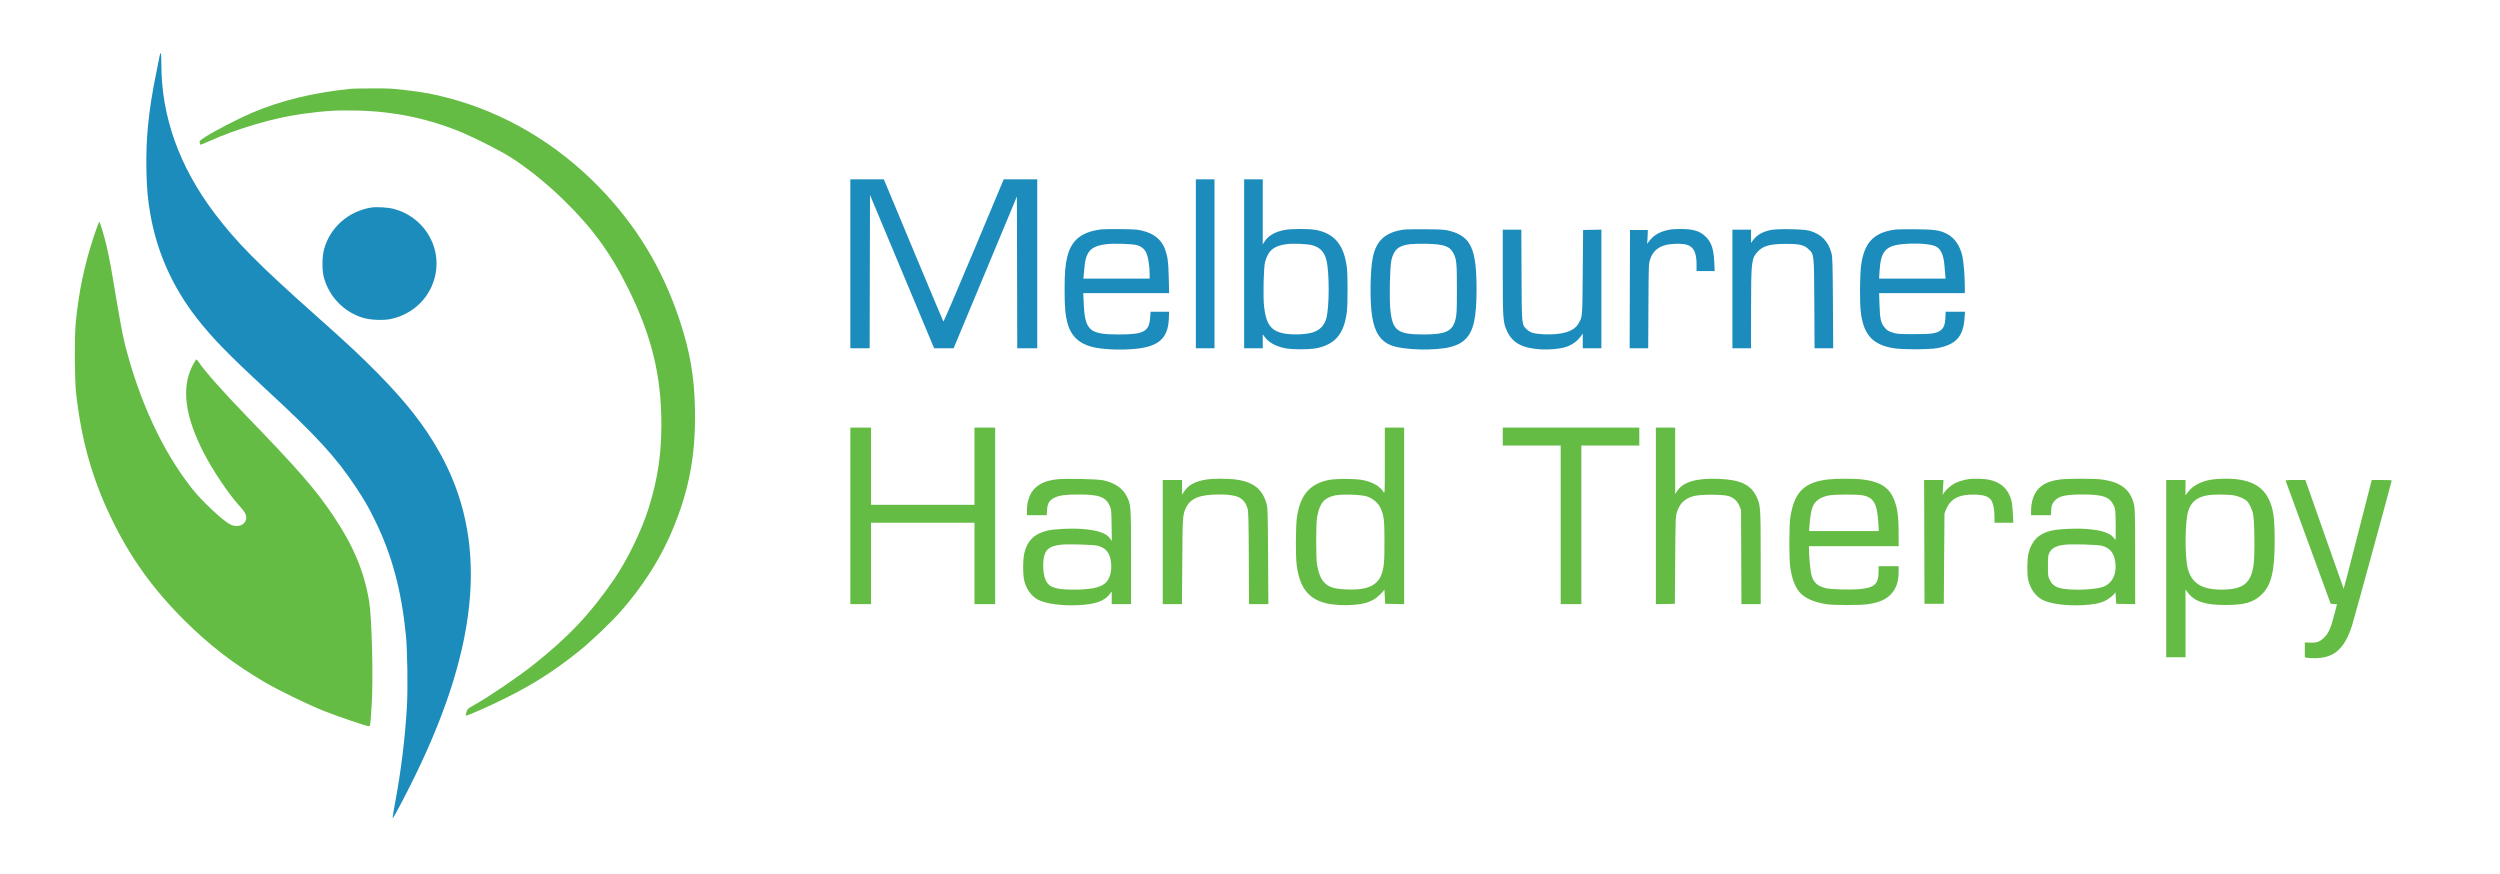 <?xml version="1.0" encoding="UTF-8"?>
<svg xmlns="http://www.w3.org/2000/svg" width="3625" height="1268" viewBox="0 0 3625 1268" version="1.1">
  <path d="M 231.743 79.750 C 231.477 81.263, 228.979 93.750, 226.191 107.500 C 215.306 161.185, 211.306 201.520, 212.306 247.500 C 212.878 273.816, 214.352 290.110, 218.051 311 C 227.815 366.147, 250.297 416.313, 285.496 461.500 C 307.446 489.678, 331.326 514.232, 385 563.813 C 458.548 631.752, 486.883 662.538, 515.409 705.500 C 528.914 725.839, 533.746 734.234, 544.153 755.435 C 568.254 804.534, 582.108 856.181, 588.565 921 C 590.698 942.417, 591.533 997.612, 590.107 1023 C 587.479 1069.795, 581.414 1119.079, 572.397 1166.893 C 570.490 1177.010, 569.089 1185.766, 569.284 1186.352 C 569.771 1187.813, 587.724 1153.969, 602.005 1124.669 C 696.623 930.540, 707.779 781.011, 637.021 655.344 C 615.389 616.925, 589.057 583.278, 548.029 541.631 C 522.595 515.814, 504.551 498.959, 458.500 458.002 C 374.361 383.171, 342.348 350.829, 310.518 308.500 C 259.743 240.976, 234 168.654, 234 93.528 C 234 84.438, 233.601 77, 233.113 77 C 232.626 77, 232.009 78.237, 231.743 79.750 M 1233 382.500 L 1233 505 1246.996 505 L 1260.991 505 1261.246 393.863 L 1261.500 282.727 1308 393.860 L 1354.500 504.994 1368.616 504.997 L 1382.732 505 1417.273 422.250 C 1436.270 376.737, 1456.918 327.218, 1463.156 312.206 L 1474.500 284.911 1474.754 394.956 L 1475.009 505 1489.504 505 L 1504 505 1504 382.500 L 1504 260 1479.701 260 L 1455.402 260 1412.027 363.527 C 1388.172 420.466, 1368.337 466.704, 1367.950 466.277 C 1367.563 465.849, 1347.969 419.263, 1324.408 362.750 L 1281.570 260 1257.285 260 L 1233 260 1233 382.500 M 1734 382.500 L 1734 505 1747.500 505 L 1761 505 1761 382.500 L 1761 260 1747.500 260 L 1734 260 1734 382.500 M 1804 382.500 L 1804 505 1817.500 505 L 1831 505 1831 494.850 L 1831 484.700 1833.826 488.600 C 1839.360 496.237, 1849.204 501.827, 1862.172 504.697 C 1872.946 507.081, 1899.903 507.042, 1910.500 504.627 C 1936.696 498.656, 1949.071 483.322, 1952.950 452.026 C 1954.301 441.127, 1954.310 398.984, 1952.964 387.974 C 1949.018 355.699, 1935.394 338.914, 1908.792 333.553 C 1898.683 331.516, 1872.948 331.470, 1862.494 333.470 C 1848.913 336.068, 1839.039 341.716, 1833.895 349.827 L 1831 354.392 1831 307.196 L 1831 260 1817.500 260 L 1804 260 1804 382.500 M 538.315 300.939 C 505.195 306.219, 478.442 329.911, 469.864 361.558 C 467 372.122, 466.793 391.262, 469.431 401.500 C 476.782 430.021, 499.001 452.942, 527.171 461.062 C 537.462 464.028, 555.941 464.780, 566.234 462.651 C 599.877 455.692, 625.230 430.288, 631.591 397.162 C 639.636 355.261, 613.098 313.979, 571.015 302.932 C 562.523 300.702, 546.084 299.701, 538.315 300.939 M 1596.500 332.674 C 1568.307 336.192, 1553.476 348.150, 1547.601 372.102 C 1544.565 384.476, 1543.672 395.484, 1543.676 420.500 C 1543.680 445.241, 1544.581 456.111, 1547.587 467.693 C 1552.482 486.553, 1564.134 498.047, 1583.335 502.958 C 1597.975 506.702, 1622.887 507.919, 1645 505.969 C 1679.605 502.918, 1693.476 490.871, 1694.764 462.750 L 1695.257 452 1681.777 452 L 1668.297 452 1667.690 460.598 C 1666.265 480.796, 1658.649 484.935, 1622.822 484.980 C 1579.536 485.035, 1573.241 479.501, 1571.391 439.769 L 1570.703 425 1632.979 425 L 1695.255 425 1694.693 402.250 C 1694.117 378.890, 1693.146 371.773, 1689.060 360.929 C 1683.183 345.332, 1669.544 335.945, 1648.500 333.014 C 1641.948 332.102, 1603.121 331.848, 1596.500 332.674 M 2034.539 333.061 C 2008.510 337.077, 1995.606 348.869, 1990.585 373.227 C 1986.703 392.059, 1986.116 435.991, 1989.452 458.074 C 1993.022 481.705, 2001.781 494.974, 2017.795 501.010 C 2035.709 507.762, 2082.746 508.823, 2103.929 502.952 C 2113.747 500.232, 2119.622 497.069, 2125.109 491.550 C 2136.821 479.769, 2141 460.690, 2141 419 C 2141 360.941, 2132.819 343.064, 2102.500 334.869 C 2095.392 332.948, 2091.489 332.676, 2067.500 332.424 C 2052.650 332.269, 2037.818 332.555, 2034.539 333.061 M 2416.347 333.985 C 2404.420 337.112, 2397.129 341.807, 2390.698 350.500 C 2388.253 353.805, 2387.838 354.065, 2388.311 352 C 2388.625 350.625, 2388.982 345.900, 2389.102 341.500 L 2389.322 333.500 2376.411 333.500 L 2363.500 333.500 2363.244 419.250 L 2362.989 505 2376.445 505 L 2389.901 505 2390.222 443.750 C 2390.542 382.787, 2390.554 382.468, 2392.859 375.597 C 2396.217 365.586, 2402.990 358.987, 2413.115 355.857 C 2421.721 353.197, 2438.500 352.696, 2445.940 354.878 C 2455.776 357.761, 2460 366.265, 2460 383.182 L 2460 393 2473.151 393 L 2486.302 393 2485.699 380.250 C 2484.786 360.921, 2481.724 351.672, 2473.526 343.474 C 2464.965 334.913, 2455.398 331.974, 2436.356 332.055 C 2427.144 332.095, 2421.472 332.642, 2416.347 333.985 M 2567.813 333.465 C 2555.680 335.979, 2547.393 340.713, 2541.932 348.253 L 2539 352.300 2539 342.650 L 2539 333 2525.500 333 L 2512 333 2512 419 L 2512 505 2525.500 505 L 2539 505 2539.035 448.250 C 2539.077 379.314, 2539.571 375.015, 2548.585 365.038 C 2556.315 356.482, 2566.319 353.692, 2589.500 353.630 C 2609.319 353.577, 2616.063 355.168, 2622.567 361.429 C 2630.528 369.094, 2630.375 367.614, 2630.765 440.750 L 2631.108 505 2644.624 505 L 2658.140 505 2657.735 439.250 C 2657.383 382.086, 2657.113 372.681, 2655.672 367.231 C 2651.039 349.711, 2640.922 339.410, 2623.500 334.473 C 2615.235 332.131, 2577.547 331.449, 2567.813 333.465 M 2746.539 333.064 C 2716.200 337.729, 2702.871 352.317, 2698.503 385.639 C 2696.750 399.009, 2696.474 437.691, 2698.032 451.500 C 2701.760 484.526, 2714.491 499.215, 2744.132 504.690 C 2756.694 507.010, 2797.531 507.044, 2809.500 504.744 C 2836.090 499.634, 2846.632 487.998, 2848.568 461.618 L 2849.274 452 2835.259 452 L 2821.245 452 2820.809 460.750 C 2820.291 471.147, 2818.235 476.157, 2813.094 479.551 C 2806.878 483.654, 2800.363 484.500, 2775 484.500 C 2753.404 484.500, 2750.919 484.317, 2744.331 482.246 C 2738.450 480.396, 2736.457 479.190, 2733.228 475.522 C 2727.351 468.845, 2725.896 462.762, 2725.273 442.250 L 2724.748 425 2786.874 425 L 2849 425 2848.971 414.750 C 2848.930 400.265, 2847.368 380.638, 2845.572 372.023 C 2842.502 357.299, 2834.578 345.354, 2824.099 339.650 C 2813.529 333.897, 2805.996 332.716, 2778 332.419 C 2763.975 332.270, 2749.818 332.560, 2746.539 333.064 M 2179 394.369 C 2179 463.200, 2179.339 467.733, 2185.460 480.706 C 2193.336 497.400, 2207.712 505.023, 2234.251 506.577 C 2246.030 507.267, 2260.889 505.979, 2269.093 503.557 C 2278.788 500.695, 2286.584 495.304, 2292.172 487.600 L 2295 483.700 2295 494.350 L 2295 505 2308.500 505 L 2322 505 2322 418.971 L 2322 332.942 2308.750 333.221 L 2295.500 333.500 2294.984 395 C 2294.421 462.156, 2294.696 459.017, 2288.444 469.685 C 2281.984 480.708, 2264.811 485.880, 2238.510 484.723 C 2224.623 484.113, 2218.751 482.403, 2213.703 477.500 C 2206.399 470.407, 2206.575 472.251, 2206.228 398.750 L 2205.919 333 2192.459 333 L 2179 333 2179 394.369 M 1603.737 354.076 C 1585.555 356.329, 1577.478 362.329, 1574.224 376 C 1573.210 380.259, 1572.889 382.811, 1571.487 397.750 L 1570.901 404 1618.950 404 L 1667 404 1667 397.224 C 1667 387.257, 1665.200 374.610, 1662.911 368.491 C 1660.434 361.872, 1655.796 357.615, 1648.764 355.509 C 1642.263 353.563, 1614.909 352.692, 1603.737 354.076 M 1865.760 353.977 C 1847.280 356.324, 1839.007 363.080, 1834.417 379.575 C 1832.201 387.537, 1831.244 430.310, 1832.952 445.007 C 1835.935 470.663, 1843.336 480.310, 1862.621 483.679 C 1874.781 485.804, 1893.841 485.010, 1903.500 481.977 C 1913.380 478.875, 1919.903 472.339, 1922.939 462.500 C 1927.547 447.568, 1927.858 396.481, 1923.455 377.855 C 1920.489 365.307, 1914.165 358.567, 1902.500 355.522 C 1895.288 353.639, 1875.104 352.790, 1865.760 353.977 M 2045.303 353.992 C 2027.967 355.826, 2020.898 361.870, 2017.395 377.856 C 2015.393 386.993, 2014.424 430.684, 2015.860 447.084 C 2018.689 479.384, 2025.948 485.059, 2064.322 484.969 C 2097.010 484.893, 2106.456 480.249, 2110.700 462.169 C 2112.256 455.541, 2112.500 449.680, 2112.500 419 C 2112.500 380.539, 2111.995 375.577, 2107.163 366.608 C 2102.006 357.036, 2093.700 354.152, 2069.500 353.534 C 2060.700 353.309, 2049.811 353.515, 2045.303 353.992 M 2757.614 354.098 C 2733.747 356.615, 2726.961 364.939, 2725.292 393.750 L 2724.699 404 2772.899 404 L 2821.099 404 2820.576 398.250 C 2820.289 395.087, 2819.788 389.221, 2819.463 385.214 C 2818.171 369.285, 2814.269 360.757, 2806.630 357.166 C 2798.676 353.427, 2776.898 352.064, 2757.614 354.098" stroke="none" fill="#1c8cbc" fill-rule="evenodd"></path>
  <path d="M 510 128.664 C 455.102 134.054, 407.424 145.610, 364.607 163.904 C 347.094 171.385, 310.785 190.045, 299.680 197.269 C 289.629 203.808, 288.907 204.492, 289.512 206.902 C 289.870 208.329, 290.337 209.670, 290.549 209.883 C 290.762 210.095, 296.013 207.986, 302.218 205.195 C 344.422 186.212, 397.165 170.779, 439.644 164.983 C 471.225 160.674, 487.945 159.669, 517.500 160.303 C 572.376 161.479, 623.367 172.303, 672.500 193.205 C 690.493 200.860, 725.563 218.762, 738.801 227.051 C 763.512 242.521, 791.087 264.553, 816.160 288.859 C 858.577 329.978, 885.768 367.245, 911.477 419.500 C 945.242 488.126, 959 545.015, 959 616 C 959 659.454, 953.446 695.737, 940.477 737 C 930.294 769.400, 909.728 811.742, 890.692 839.500 C 856.157 889.856, 825.141 922.803, 773.773 963.695 C 751.749 981.227, 707.999 1010.958, 687.779 1022.132 C 678.498 1027.261, 677.993 1027.714, 676.431 1032.315 C 675.532 1034.963, 675.004 1037.337, 675.257 1037.590 C 676.319 1038.652, 705.492 1025.871, 732.500 1012.511 C 772.625 992.663, 803.227 973.148, 839 944.596 C 857.247 930.033, 886.823 901.804, 901.440 885 C 929.926 852.252, 953.280 816.628, 969.397 781.338 C 997.688 719.389, 1009.102 663.421, 1007.707 593.500 C 1006.747 545.414, 1000.465 509.263, 985.029 463 C 960.343 389.011, 922.511 326.655, 868.860 271.520 C 807.011 207.961, 731.474 163.346, 649.500 141.958 C 626.795 136.034, 616.713 134.152, 590.500 130.945 C 568.952 128.308, 563.793 128.024, 540 128.164 C 525.425 128.250, 511.925 128.475, 510 128.664 M 136.212 342.167 C 122.234 384.637, 114.249 422.708, 109.820 468 C 107.810 488.553, 108.116 550.281, 110.325 570 C 118.014 638.626, 133.849 694.651, 161.921 752.556 C 188.900 808.205, 221.178 853.305, 266.430 898.580 C 302.623 934.791, 338.874 962.783, 383.500 988.978 C 403.859 1000.929, 446.435 1021.632, 469.500 1030.797 C 489.722 1038.833, 531.418 1053, 534.845 1053 C 536.970 1053, 537.123 1051.793, 539.084 1019.500 C 541.306 982.915, 539.127 895.696, 535.424 873 C 528.227 828.880, 512.690 791.669, 483.040 747.542 C 457.759 709.919, 432.123 680.449, 358.061 603.871 C 322.013 566.597, 296.222 537.454, 287.613 524.263 C 286.451 522.483, 285.050 521.156, 284.500 521.315 C 283.950 521.473, 281.343 525.890, 278.707 531.130 C 262.863 562.625, 268.354 603.988, 295.350 656.500 C 308.384 681.855, 331.634 716.484, 346.710 733 C 354.672 741.721, 357 745.695, 357 750.563 C 357 760.964, 344.715 766.041, 333.535 760.259 C 322.749 754.682, 293.059 726.831, 278.891 709 C 235.780 654.741, 201.031 579.677, 180.493 496.442 C 177.927 486.045, 173.081 460.382, 169.069 435.942 C 161.435 389.441, 158.336 372.675, 154.015 354.500 C 150.943 341.580, 145.293 323.023, 144.017 321.667 C 143.586 321.209, 140.074 330.434, 136.212 342.167 M 1233 748 L 1233 876 1248 876 L 1263 876 1263 817 L 1263 758 1338 758 L 1413 758 1413 817 L 1413 876 1428 876 L 1443 876 1443 748 L 1443 620 1428 620 L 1413 620 1413 676 L 1413 732 1338 732 L 1263 732 1263 676 L 1263 620 1248 620 L 1233 620 1233 748 M 2007.996 668.250 C 2007.993 715.493, 2007.954 716.437, 2006.156 713.500 C 2001.200 705.405, 1991.606 699.673, 1977.500 696.379 C 1966.628 693.840, 1936.119 693.786, 1925 696.286 C 1898.334 702.281, 1884.740 718.976, 1880.447 751 C 1878.735 763.769, 1878.525 805.581, 1880.109 818.500 C 1884.116 851.205, 1896.618 867.996, 1921.767 874.454 C 1932.403 877.185, 1948.790 878.249, 1962.337 877.089 C 1976.086 875.911, 1982.916 874.177, 1991.303 869.737 C 1996.684 866.888, 2006.744 857.352, 2007.198 854.669 C 2007.306 854.026, 2007.644 858.450, 2007.948 864.500 L 2008.500 875.500 2022.250 875.778 L 2036 876.056 2036 748.028 L 2036 620 2022 620 L 2008 620 2007.996 668.250 M 2179 633 L 2179 646 2221 646 L 2263 646 2263 761 L 2263 876 2278 876 L 2293 876 2293 761 L 2293 646 2335 646 L 2377 646 2377 633 L 2377 620 2278 620 L 2179 620 2179 633 M 2401 748.028 L 2401 876.056 2414.750 875.778 L 2428.500 875.500 2429.023 812 C 2429.539 749.466, 2429.581 748.398, 2431.801 741.792 C 2435.924 729.520, 2443.177 722.776, 2456 719.292 C 2465.461 716.722, 2497.978 716.720, 2506.291 719.290 C 2513.884 721.637, 2519.267 726.553, 2522.207 733.828 L 2524.500 739.500 2524.789 807.750 L 2525.078 876 2539.039 876 L 2553 876 2553 809.088 C 2553 735.673, 2552.793 732.567, 2547.102 720.404 C 2538.851 702.773, 2523.487 695.503, 2492 694.332 C 2459.842 693.135, 2440.681 698.708, 2432.025 711.776 L 2429 716.343 2429 668.171 L 2429 620 2415 620 L 2401 620 2401 748.028 M 1532.021 695.065 C 1517.450 696.870, 1508.677 700.416, 1500.987 707.608 C 1493.304 714.795, 1489 726.654, 1489 740.636 L 1489 747 1503.368 747 L 1517.737 747 1518.216 739.529 C 1518.835 729.885, 1521.663 725.277, 1529.199 721.635 C 1536.548 718.083, 1544.735 717.014, 1564.500 717.025 C 1593.746 717.042, 1603.227 720.539, 1609.198 733.512 C 1611.342 738.172, 1611.515 740.012, 1611.825 761.500 L 1612.156 784.500 1609.809 781.031 C 1604.370 772.993, 1591.416 768.594, 1568.355 766.956 C 1552.343 765.819, 1528.589 767.026, 1518.176 769.505 C 1499.995 773.835, 1489.664 783.971, 1485.325 801.741 C 1482.966 811.399, 1483.002 834.269, 1485.390 843 C 1488.744 855.265, 1496.072 864.935, 1505.756 869.875 C 1516.912 875.567, 1540.332 878.655, 1563.500 877.488 C 1588.463 876.232, 1601.368 871.656, 1609.250 861.268 L 1612 857.644 1612 866.822 L 1612 876 1626 876 L 1640 876 1640 807.947 C 1640 733.054, 1639.912 731.795, 1633.819 719.668 C 1627.961 708.009, 1616.345 700.041, 1600 696.469 C 1591.111 694.526, 1544.191 693.557, 1532.021 695.065 M 1750.539 695.112 C 1733.545 697.588, 1723.037 703.142, 1716.832 712.926 L 1714 717.392 1714 706.696 L 1714 696 1700 696 L 1686 696 1686 786 L 1686 876 1699.932 876 L 1713.864 876 1714.296 814.250 C 1714.754 748.971, 1714.940 746.236, 1719.612 736.357 C 1726.175 722.478, 1739.693 717.024, 1767.566 717.008 C 1794.366 716.992, 1803.630 721.408, 1808.773 736.653 C 1810.207 740.904, 1810.452 749.776, 1810.767 808.750 L 1811.127 876 1825.119 876 L 1839.112 876 1838.737 806.750 C 1838.408 745.948, 1838.158 736.735, 1836.688 731.231 C 1830.734 708.933, 1817.223 698.365, 1790.500 695.104 C 1780.135 693.839, 1759.249 693.843, 1750.539 695.112 M 2651.928 695.070 C 2615.869 698.898, 2601.180 713.667, 2595.801 751.500 C 2594.126 763.280, 2594.123 810.505, 2595.796 822.113 C 2598.226 838.964, 2602.375 850.238, 2609.152 858.397 C 2616.404 867.130, 2630.398 873.423, 2648.500 876.091 C 2659.740 877.748, 2697.479 877.751, 2708.500 876.096 C 2724.572 873.683, 2734.251 869.522, 2741.684 861.830 C 2749.472 853.771, 2753 843.519, 2753 828.951 L 2753 821 2738.500 821 L 2724 821 2723.924 829.250 C 2723.763 846.751, 2718.159 851.994, 2697.336 854.128 C 2684.794 855.413, 2656.096 854.733, 2648 852.959 C 2636.144 850.361, 2630.088 845.225, 2626.958 835.114 C 2625.129 829.207, 2623.031 808.823, 2623.009 796.750 L 2623 792 2688 792 L 2753 792 2753 773.724 C 2753 747.266, 2751.021 734.158, 2745.109 721.453 C 2737.711 705.555, 2723.931 697.660, 2698.996 695.035 C 2688.029 693.880, 2662.961 693.899, 2651.928 695.070 M 2854.500 694.715 C 2848.377 695.561, 2839.497 698.221, 2834.731 700.636 C 2829.219 703.430, 2821.678 709.973, 2818.756 714.500 L 2816.819 717.500 2817.441 706.750 L 2818.063 696 2804.026 696 L 2789.989 696 2790.245 785.750 L 2790.500 875.500 2804.500 875.500 L 2818.500 875.500 2819 810 L 2819.500 744.500 2821.885 738.581 C 2828.163 723.001, 2841.414 716.360, 2864.534 717.208 C 2876.925 717.662, 2883.358 719.885, 2886.974 724.963 C 2890.048 729.281, 2892 738.502, 2892 748.710 L 2892 758 2905.650 758 L 2919.300 758 2918.703 744.750 C 2918.376 737.462, 2917.393 728.834, 2916.521 725.575 C 2912.067 708.943, 2900.887 698.795, 2883.313 695.433 C 2876.384 694.107, 2861.564 693.738, 2854.500 694.715 M 2988.021 695.125 C 2963.870 697.922, 2951.087 707.807, 2946.508 727.231 C 2945.695 730.679, 2945.023 736.538, 2945.015 740.250 L 2945 747 2959.500 747 L 2974 747 2974.076 741.250 C 2974.171 734.113, 2975.648 729.910, 2979.493 725.836 C 2985.891 719.058, 2995.418 717.010, 3020.500 717.025 C 3049.746 717.042, 3059.227 720.539, 3065.198 733.512 C 3067.350 738.188, 3067.510 739.940, 3067.764 761.500 C 3067.974 779.264, 3067.773 784.045, 3066.881 782.500 C 3061.517 773.205, 3049.261 768.725, 3024.355 766.956 C 3008.343 765.819, 2984.589 767.026, 2974.175 769.506 C 2956.167 773.794, 2946.070 783.797, 2941.375 802 C 2939.275 810.140, 2938.991 831.952, 2940.874 840.500 C 2943.787 853.725, 2951.575 864.682, 2961.756 869.875 C 2972.912 875.567, 2996.332 878.655, 3019.500 877.488 C 3035.374 876.689, 3044.354 874.959, 3052.565 871.117 C 3058.364 868.403, 3066.752 861.241, 3067.189 858.629 C 3067.293 858.008, 3067.630 861.550, 3067.939 866.500 L 3068.500 875.500 3082.250 875.778 L 3096 876.056 3095.983 807.778 C 3095.969 752.836, 3095.689 738.199, 3094.553 732.837 C 3089.653 709.718, 3074.991 698.422, 3045.500 695.047 C 3034.907 693.834, 2998.745 693.884, 2988.021 695.125 M 3209.193 695.072 C 3192.320 697.263, 3179.422 703.913, 3171.896 714.302 L 3169 718.300 3169 707.150 L 3169 696 3155 696 L 3141 696 3141 824.500 L 3141 953 3155 953 L 3169 953 3169 903.850 L 3169 854.700 3171.851 858.636 C 3181.576 872.060, 3196.963 877.255, 3227 877.255 C 3254.295 877.255, 3267.330 873.550, 3278.919 862.496 C 3293.343 848.738, 3298.254 829.079, 3298.277 785 C 3298.295 750.394, 3296.466 737.660, 3289.398 723.185 C 3279.566 703.048, 3259.301 693.733, 3226.178 694.127 C 3220.305 694.197, 3212.662 694.622, 3209.193 695.072 M 3314.441 697.750 C 3314.757 698.712, 3329.525 739.100, 3347.258 787.500 L 3379.500 875.500 3384.066 875.797 L 3388.633 876.095 3385.396 888.797 C 3379.596 911.558, 3376.403 918.609, 3368.668 925.738 C 3363.140 930.834, 3358.533 932.280, 3349.223 931.841 L 3341.995 931.500 3341.998 942.231 L 3342 952.962 3344.750 953.731 C 3346.262 954.154, 3352 954.440, 3357.500 954.366 C 3384.591 954.003, 3399.583 940.635, 3410.389 907.206 C 3413.359 898.017, 3468 698.271, 3468 696.601 C 3468 696.271, 3461.496 696, 3453.547 696 L 3439.094 696 3438.200 699.250 C 3437.709 701.038, 3428.608 736.583, 3417.977 778.240 C 3407.346 819.897, 3398.514 853.847, 3398.351 853.684 C 3398.187 853.521, 3386.542 820.563, 3372.473 780.444 C 3358.403 740.325, 3345.956 704.913, 3344.812 701.750 L 3342.732 696 3328.299 696 C 3315 696, 3313.910 696.138, 3314.441 697.750 M 1935.166 718.479 C 1919.858 721.934, 1913.581 729.625, 1909.817 749.535 C 1908.031 758.980, 1908.003 809.777, 1909.778 819.500 C 1911.792 830.536, 1915.058 838.785, 1919.340 843.649 C 1926.045 851.266, 1933.094 853.675, 1951.500 854.640 C 1980.905 856.181, 1996.890 849.602, 2002.924 833.473 C 2006.819 823.063, 2007.501 815.791, 2007.470 785 C 2007.439 753.565, 2006.848 748.490, 2001.867 736.912 C 1998.739 729.641, 1990.613 722.604, 1982.195 719.878 C 1973.474 717.053, 1945.206 716.212, 1935.166 718.479 M 2653.951 718.061 C 2640.330 720.066, 2631.681 725.891, 2628.096 735.473 C 2626.101 740.806, 2624.398 751.459, 2623.655 763.250 L 2623.230 770 2673.757 770 L 2724.283 770 2723.592 758.183 C 2721.919 729.572, 2716.660 720.804, 2699.485 717.992 C 2692.443 716.838, 2661.938 716.885, 2653.951 718.061 M 3201.528 718.066 C 3185.793 720.697, 3177.056 727.721, 3172.896 741.085 C 3168.229 756.082, 3167.775 806.007, 3172.145 823.773 C 3177.438 845.287, 3192.337 854.892, 3220.500 854.945 C 3252.131 855.005, 3263.550 846.494, 3267.593 819.849 C 3269.772 805.491, 3269.109 752.451, 3266.643 743.720 C 3264.699 736.839, 3261.581 730.387, 3258.637 727.151 C 3255.516 723.721, 3247.711 720.047, 3240.131 718.440 C 3232.883 716.904, 3209.817 716.681, 3201.528 718.066 M 1537.500 789.902 C 1525.429 791.435, 1519.239 794.650, 1515.951 801.095 C 1511.353 810.109, 1511.553 830.974, 1516.338 841.426 C 1521.085 851.796, 1530.546 854.947, 1557 854.972 C 1580.231 854.994, 1594.485 852.195, 1601.962 846.143 C 1609.276 840.223, 1612.625 828.504, 1610.915 814.816 C 1609.268 801.633, 1603.641 794.676, 1591.975 791.400 C 1585.739 789.649, 1547.723 788.604, 1537.500 789.902 M 2993.500 789.902 C 2981.336 791.447, 2975.327 794.602, 2971.727 801.334 C 2969.707 805.113, 2969.500 806.901, 2969.500 820.571 C 2969.500 835.368, 2969.555 835.749, 2972.524 841.571 C 2976.350 849.075, 2981.840 852.334, 2993.322 853.920 C 3009.238 856.118, 3035.845 854.928, 3047.684 851.488 C 3062.238 847.261, 3069.659 833.222, 3067.100 814.758 C 3065.289 801.686, 3059.522 794.643, 3047.975 791.400 C 3041.739 789.649, 3003.723 788.604, 2993.500 789.902" stroke="none" fill="#64bc44" fill-rule="evenodd"></path>
</svg>

